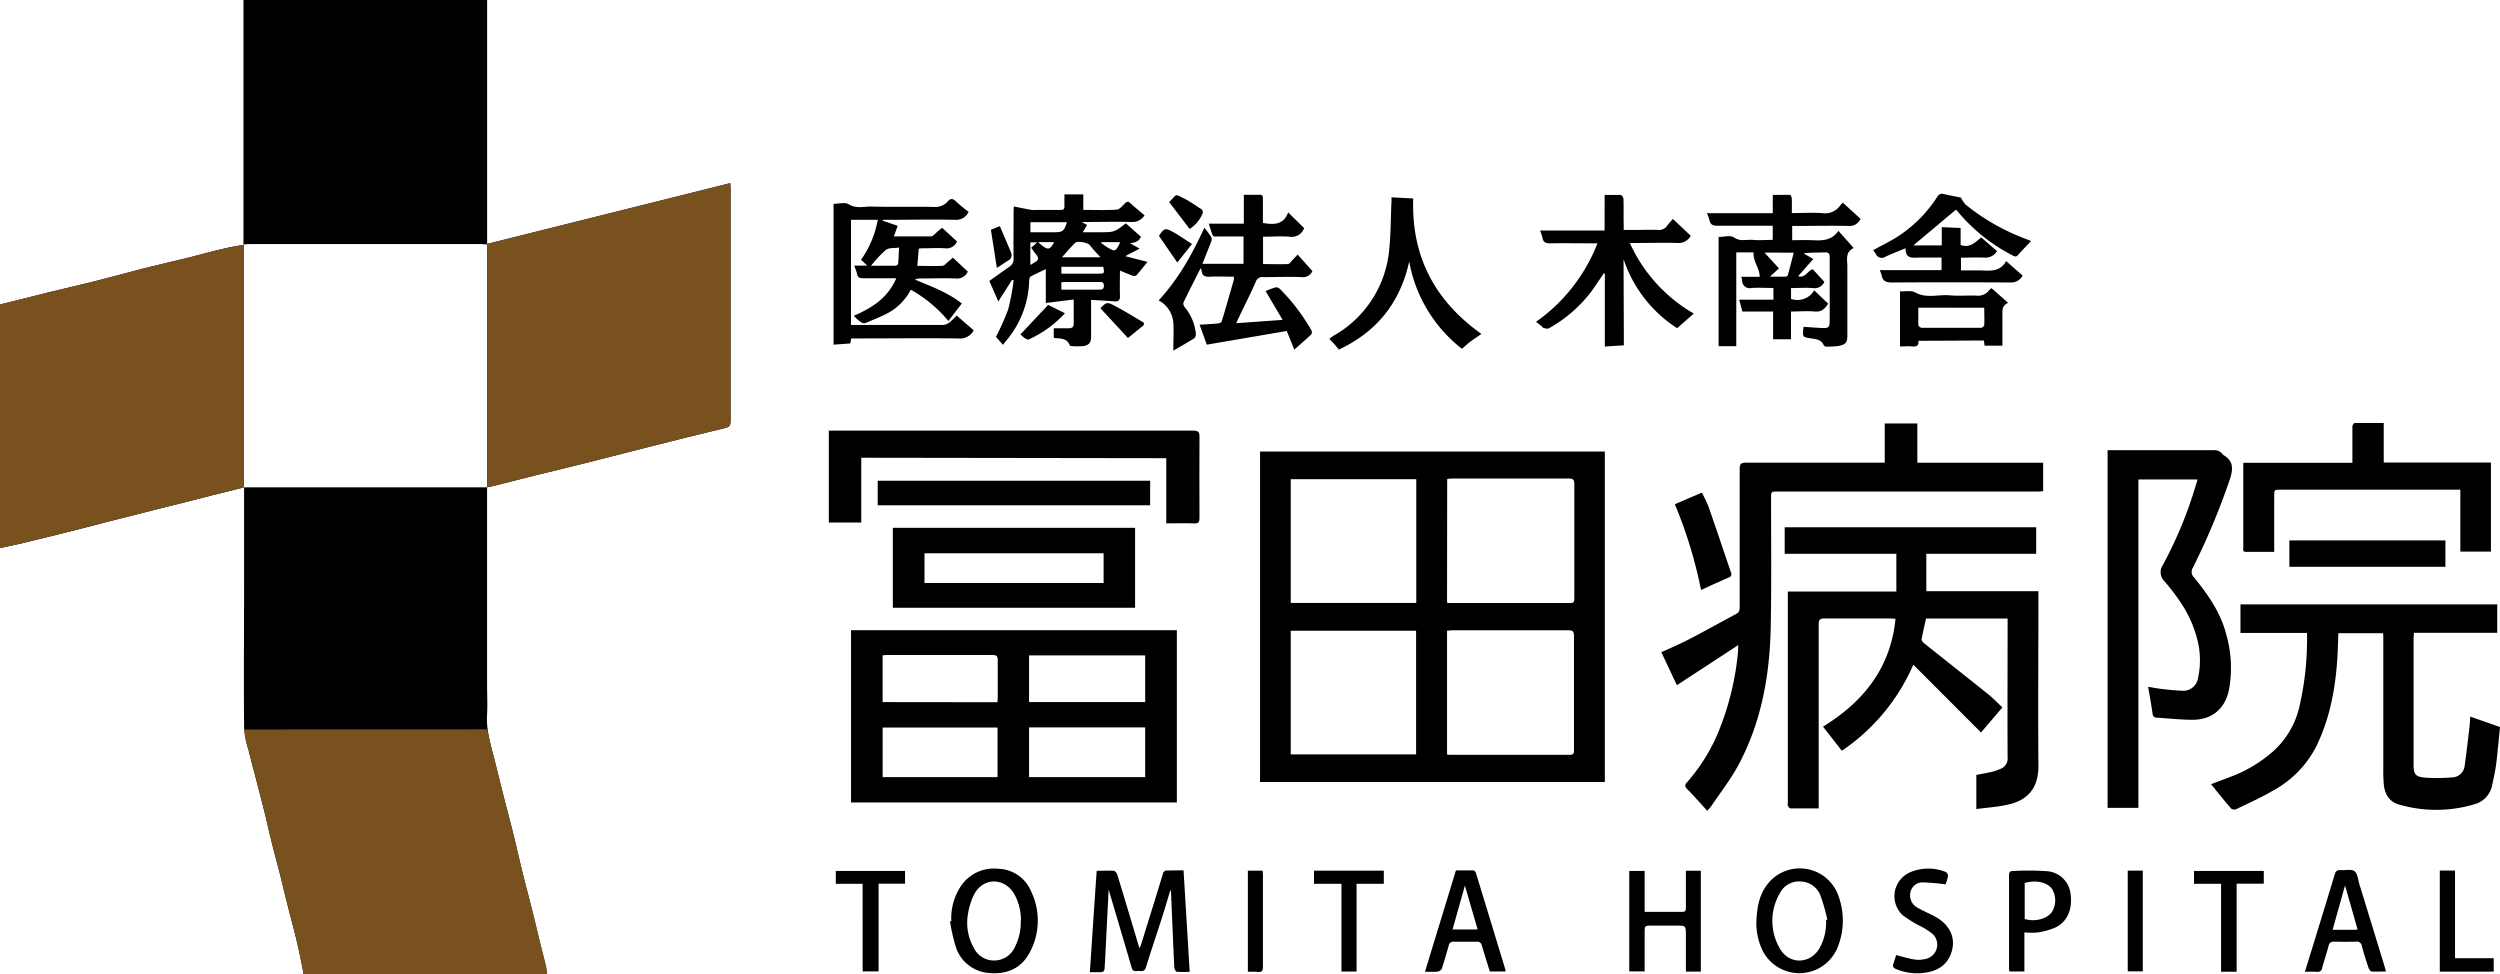 <svg xmlns="http://www.w3.org/2000/svg" viewBox="0 0 559.76 218.15"><defs><style>.cls-1{fill:#79511e;}</style></defs><g id="レイヤー_2" data-name="レイヤー 2"><g id="レイヤー_1-2" data-name="レイヤー 1"><path d="M109.07,0V54.61L163.51,41c0,.56.07.88.07,1.21q0,26,0,52c0,1-.19,1.38-1.24,1.63-5.88,1.39-11.73,2.88-17.59,4.36-4.35,1.09-8.69,2.23-13,3.32-3.92,1-7.85,1.92-11.77,2.89l-9.7,2.45c-.4.1-.8.15-1.2.23l0,0V54.73c-.49,0-.89-.08-1.29-.08l-51.5,0c-.59,0-1.19,0-1.78.08l0,0c0-.19,0-.37,0-.56q0-27.12,0-54.23Z"/><path d="M109.06,109.06q0,22.11,0,44.22c0,2.23.12,4.47,0,6.69-.22,3.37.74,6.51,1.53,9.7.67,2.72,1.36,5.43,2.05,8.15s1.46,5.55,2.15,8.33c.82,3.29,1.56,6.61,2.37,9.9.66,2.64,1.38,5.26,2,7.9.52,2,1,4.09,1.49,6.13s1.07,4.21,1.58,6.32a16.73,16.73,0,0,1,.22,1.75H68c-.48-2.35-.91-4.7-1.45-7-.66-2.78-1.42-5.54-2.12-8.32-.5-2-1-4-1.47-6-.67-2.66-1.4-5.32-2.07-8-.52-2.08-1-4.17-1.48-6.25-.69-2.78-1.42-5.55-2.13-8.32-.54-2.1-1.13-4.2-1.63-6.31a24,24,0,0,1-1-5.1c-.09-10.61,0-21.23,0-31.84q0-11,0-21.9l0,0q11.92,0,23.87,0h30.69Z"/><path d="M0,68.17l11.16-2.78c3.3-.8,6.62-1.56,9.91-2.38,3.82-1,7.62-2,11.44-3,3.3-.82,6.61-1.57,9.91-2.39,2.64-.66,5.26-1.41,7.91-2,1.39-.34,2.82-.55,4.23-.82l0,0v54.34l0,0-7.32,1.83c-3.76,1-7.51,1.91-11.28,2.85l-11.83,3c-3.84,1-7.66,2-11.5,2.94-2.73.68-5.47,1.32-8.2,2L0,122.71Z"/><path d="M359.33,101.1v74h-77.2v-74ZM324,141.23v27.71a4.37,4.37,0,0,0,.52.06c9,0,18,0,27,0,.91,0,.9-.45.9-1.12,0-8.49,0-17,0-25.47,0-1.06-.33-1.3-1.32-1.29-8.72,0-17.43,0-26.15,0C324.67,141.16,324.35,141.2,324,141.23Zm0-6.28a3.15,3.15,0,0,0,.45.07c9,0,18.1,0,27.15,0,.8,0,.9-.35.9-1q0-12.8,0-25.59c0-.94-.19-1.28-1.21-1.28-8.76,0-17.51,0-26.26,0-.35,0-.7.07-1,.1ZM289,141.22v27.7h28.07v-27.7ZM317.11,135v-27.7H289V135Z"/><path d="M442.51,181.15v-7.64c1.29-.25,2.46-.45,3.6-.72a12.39,12.39,0,0,0,1.68-.59,2.48,2.48,0,0,0,1.72-2.65c-.05-10,0-20,0-30v-1.06H431.25c-.34,1.52-.72,3.1-1,4.69,0,.27.35.68.64.91,4.77,3.8,9.56,7.57,14.32,11.39,1.07.86,2,1.87,3.14,2.91L443.56,164,428.4,148.83a44.83,44.83,0,0,1-16,19.27l-4.22-5.4c9.07-5.59,15.15-13.14,16.23-24.16-.47,0-.86-.07-1.26-.07-4.88,0-9.76,0-14.63,0-1.05,0-1.31.31-1.31,1.32q0,19.89,0,39.78V181c-2.19,0-4.26,0-6.33,0-.21,0-.45-.36-.58-.6a1.61,1.61,0,0,1,0-.66V132.45H424.6V124h-25v-5.94h56.31V124h-24.6v8.37h25.1v1.4c0,12.52-.1,25,0,37.55.06,5.41-2.66,7.93-6.87,8.85C447.26,180.68,444.84,180.84,442.51,181.15Z"/><path d="M263.5,141.11v38.56H190.55V141.11Zm-33.09,21.75V174h26V162.86ZM197.63,174h25.72V162.89H197.63Zm58.78-27.25h-26v10.45h26Zm-33.07,10.48c0-.44.06-.83.06-1.23,0-2.72,0-5.44,0-8.15,0-.92-.22-1.19-1.17-1.19-7.92,0-15.85,0-23.77,0a7.48,7.48,0,0,0-.84.08v10.46Z"/><path d="M516.54,141.71H501.65v-6.38h57.49v6.35H540.5c0,.41-.09.69-.09,1V171c0,2.41.34,2.93,2.75,3.13a40,40,0,0,0,5.79-.06,2.91,2.91,0,0,0,2.9-2.62c.43-3,.75-6,1.11-9,.07-.62.09-1.24.14-2l6.66,2.34c-.28,2.77-.52,5.54-.86,8.3-.2,1.55-.56,3.07-.87,4.6a5.5,5.5,0,0,1-4,4.39,29.93,29.93,0,0,1-16.83.08c-2.2-.61-3.22-2.29-3.45-4.47a33.15,33.15,0,0,1-.12-3.46V142.78c0-.33,0-.65-.06-1h-10c-.09,2.1-.12,4.17-.27,6.23-.49,6.72-1.75,13.26-4.81,19.36a23.35,23.35,0,0,1-9.51,9.63c-2.65,1.55-5.48,2.82-8.25,4.16a1.26,1.26,0,0,1-1.13-.08c-1.53-1.77-3-3.6-4.53-5.49,1.82-.71,3.55-1.34,5.25-2a31,31,0,0,0,8.08-4.88,19.1,19.1,0,0,0,6.36-10.13A66.7,66.7,0,0,0,516.54,141.71Z"/><path d="M382.27,181.55c-1.62-1.77-3-3.36-4.5-4.87-.57-.59-.58-1,0-1.57a40.19,40.19,0,0,0,6.89-11,62.1,62.1,0,0,0,4.5-18.33c0-.41,0-.81.07-1.36l-13.77,9c-1.2-2.56-2.32-4.94-3.48-7.38,2.17-1,4.33-1.92,6.4-3,3.49-1.82,6.93-3.75,10.41-5.6.7-.38.73-.92.73-1.58,0-10.28,0-20.56,0-30.84,0-1.13.3-1.43,1.43-1.43,9.91,0,19.81,0,29.72,0H422V94.82h7.3v8.79h28.17V110c-.39,0-.79.06-1.18.06H398.07c-1.52,0-1.52,0-1.52,1.49,0,9.65.11,19.3-.08,28.94-.22,10.75-2.09,21.2-7.22,30.79-1.75,3.25-4.07,6.2-6.14,9.29C382.88,180.84,382.61,181.14,382.27,181.55Z"/><path d="M492,107.35H478.79v73.53H471.9V100.8h1.23c7.45,0,14.9,0,22.35,0a2.39,2.39,0,0,1,2.15.87.84.84,0,0,0,.23.23c2.21,1.33,2.19,3,1.44,5.34A156,156,0,0,1,491,127.09a1.71,1.71,0,0,0,.23,2.16c3.13,3.86,6,7.91,7.24,12.82a27.09,27.09,0,0,1,.61,12.37c-.89,4.29-3.84,6.75-8.2,6.72-2.64,0-5.27-.31-7.91-.46a.93.93,0,0,1-1-.92c-.28-1.94-.63-3.88-1-6,1.12.18,2.16.38,3.2.5,1.4.16,2.81.32,4.22.36a3.34,3.34,0,0,0,3.75-2.78,18.75,18.75,0,0,0-.62-10.23c-1.32-4.37-3.94-8-6.83-11.42a2.88,2.88,0,0,1-.38-3.78,92.58,92.58,0,0,0,7.44-18.12C491.89,108,491.94,107.75,492,107.35Z"/><path d="M192.84,102.49V117h-7.26V96.42c.38,0,.77,0,1.16,0q40.22,0,80.44,0c1.05,0,1.4.24,1.39,1.35-.05,6.07,0,12.14,0,18.21,0,.91-.22,1.24-1.18,1.21-2-.07-4.09,0-6.26,0v-14.6Z"/><path d="M254.15,136.08H199.91v-17.9h54.24ZM207,123.88v6.66H247.1v-6.66Z"/><path d="M526.71,103.62V98.39c0-1,0-1.94,0-2.91,0-.27.32-.76.5-.77,2.15,0,4.3,0,6.52,0v8.86h24v19.94h-6.85V109.64H510.68c-1.48,0-1.48,0-1.48,1.54q0,5.52,0,11.06v1.33c-2.2,0-4.27,0-6.35,0-.79,0-.57-.65-.57-1.08q0-8.16,0-16.31v-2.55Z"/><path d="M401.2,47.71c2.3,0,4.5-.13,6.68,0a4.2,4.2,0,0,0,4.27-1.87,3.27,3.27,0,0,1,.49-.45L416.58,49a2.67,2.67,0,0,1-2.72,1.59c-3.73-.09-7.45,0-11.18,0h-1.4v3.19c1.49,0,3-.06,4.45,0,2.24.13,4.4.11,5.9-2.09l3.42,3.85c-1.95.92-1.42,2.6-1.42,4.1,0,5.1,0,10.21,0,15.31,0,1.73-.29,2.18-2,2.51a16.09,16.09,0,0,1-2.78.14.66.66,0,0,1-.51-.31c-.52-1.2-1.62-1.35-2.68-1.5-2.12-.3-2.12-.28-1.84-2.61l3.49.23c2.32.14,2.37.08,2.37-2.24,0-4.51,0-9,0-13.52,0-.89-.25-1.17-1.14-1.14-1.55.07-3.1,0-4.72.21L406,58l-3.4,3.85c1.6.47,2.06-1.13,3.25-1.6l2.64,2.87a2.42,2.42,0,0,1-2.6,1.38c-1.59-.13-3.19,0-4.87,0v2.43A4.34,4.34,0,0,0,406.21,65L409.33,68c-.74,1.15-1.5,1.89-3,1.75-1.73-.16-3.48,0-5.32,0v6.21h-4V69.76h-6.89c-.24-.91-.45-1.72-.7-2.66h7.66V64.48c-1.65,0-3.29-.11-4.91,0a1.69,1.69,0,0,1-2.1-1.63c0-.26-.11-.5-.19-.88H394c0-2-1.57-3.5-1.35-5.46h-3.89v21H384.8V53.06c1.18,0,2.67-.45,3.45.1,1.43,1,2.8.42,4.17.55s3,0,4.5,0V50.55h-3.15c-3,0-6.11,0-9.16,0-1,0-1.63-.18-1.84-1.23a14.59,14.59,0,0,0-.58-1.58h14.74V43.63c1.35,0,2.6,0,3.84,0,.15,0,.4.47.41.74C401.23,45.43,401.2,46.48,401.2,47.71Zm-6.13,8.85,3.24,3.53-2,1.85c1.34,0,2.41,0,3.47,0,.18,0,.47-.15.51-.28.46-1.65.88-3.32,1.34-5.09Z"/><path d="M210.94,51l3.35,3.07a2.52,2.52,0,0,1-2.68,1.52c-1.55-.11-3.12,0-4.69,0-.4,0-.79,0-1.2.08-.11,1.31-.21,2.52-.33,3.86,1.92,0,3.73.08,5.54,0,.5,0,1-.63,1.43-1,.32-.25.62-.52,1-.84l3.34,3.13A2.64,2.64,0,0,1,214,62.35c-2.64-.1-5.29,0-7.93,0a2.63,2.63,0,0,0-1.21.25c3.56,1.52,7.22,2.77,10.49,5.35l-3,3.92a29.84,29.84,0,0,0-8.42-7,12.5,12.5,0,0,1-5.1,5.21c-1.63.87-3.37,1.54-5.09,2.26a1.1,1.1,0,0,1-.87-.15,7.19,7.19,0,0,1-1.68-1.5c4.15-1.78,7.58-4,9.5-8.39h-3.83c-1.23,0-2.46,0-3.68,0-.73,0-1.11-.19-1.27-.9s-.38-1.18-.63-1.93h2.91l-1.4-1.31a22.26,22.26,0,0,0,3.75-8.95h-6V72.75h4.83c5.29,0,10.58,0,15.87,0a2.58,2.58,0,0,0,1.35-.55,18.81,18.81,0,0,0,1.62-1.54l3.8,3.29a3.38,3.38,0,0,1-3.35,1.83c-7.82-.09-15.64,0-23.46,0-.18,0-.37,0-.61,0l-.21,1.12-3.74.27V45.64c1.15,0,2.54-.42,3.36.09,1.74,1.07,3.47.48,5.17.52,4.62.13,9.24,0,13.86.08a3.69,3.69,0,0,0,3.15-1.2c.56-.66,1.09-.79,1.82-.07a36.18,36.18,0,0,0,2.87,2.37,3,3,0,0,1-2.91,1.79c-5.18-.12-10.36,0-15.53,0h-.74l-.05.2L201,50.56l-.86,2.37c2.86,0,5.57,0,8.27,0,.48,0,1-.63,1.41-1S210.54,51.32,210.94,51Zm-15.89,8.5c1.89,0,3.66,0,5.43,0,.22,0,.6-.27.61-.44.11-1.12.14-2.26.21-3.64-1.13.19-2.3,0-3,.57A26.8,26.8,0,0,0,195.05,59.48Z"/><path d="M240.4,67.06l-6.24.78V60.26c-1.25.6-2.36,1.08-3.41,1.67-.22.13-.3.64-.32,1a21.61,21.61,0,0,1-5.38,13.64c-.14.16-.25.36-.45.65L223,75.42a55.42,55.42,0,0,0,2.75-6.19,51.43,51.43,0,0,0,1.21-6.48l-.36-.08-3.08,4.83-2-4.6c1.53-1.09,3-2.14,4.43-3.14a2.09,2.09,0,0,0,1-1.95c-.06-3.38,0-6.77,0-10.16,0-.37,0-.73.06-1.42,1.39.28,2.68.54,4,.78a5.65,5.65,0,0,0,1,0c1.82,0,3.65,0,5.47,0,.64,0,.87-.21.85-.83,0-.86,0-1.71,0-2.66h4.23V47c2.56,0,5,.1,7.45-.06.63,0,1.27-.82,1.81-1.35s.83-.56,1.38,0c1,.91,2,1.73,3.07,2.61a3.17,3.17,0,0,1-2.83,1.51c-3.63-.11-7.27,0-11.22,0l1.17.66L242.44,52h3.76c3.3,0,3.3,0,5.87-2l3.38,3C255,54.16,254,54.33,253,54.45l2.16,1.22-3.22,1.69,5,1.28c-.83,1-1.62,2-2.47,3a1,1,0,0,1-.87.09c-.9-.32-1.78-.71-2.84-1.15,0,2-.06,3.81,0,5.64.05,1-.32,1.33-1.27,1.26-1.66-.14-3.33-.22-5.19-.34v2.38c0,1.94,0,3.88,0,5.82,0,1.4-.49,2-1.86,2.16a16.82,16.82,0,0,1-2.46,0c-.16,0-.43-.09-.47-.2-.56-1.52-1.89-1.49-3.15-1.59a3,3,0,0,1-.42-.09V73.5c1.1,0,2.2,0,3.3,0,.71,0,1.17-.21,1.17-1C240.41,70.79,240.4,69.05,240.4,67.06Zm6-9.46c-.51-.55-.91-1-1.29-1.4s-.77-.91-1.15-1.37-2.72-1-3.27-.43c-1,1-1.88,2.05-2.92,3.2Zm-7.53-7.85h-8.16V52h5.38C237.93,52,238.29,51.74,238.88,49.75Zm-1.22,15.1c2.88,0,5.69,0,8.51,0,.67,0,1-.1,1-.9s-.45-.81-1-.81h-7.7a7.27,7.27,0,0,0-.83.09Zm0-3.58h8.27c1.36,0,1.38,0,1.11-1.54h-9.38Zm-5.42-7H230.7v5.08c.39-.24.65-.43.94-.58.93-.46,1-1.05.33-1.83-.38-.43-.69-.93-1.08-1.46Zm14.41-.06-.1.21c.45.3.89.64,1.35.92,1.79,1.08,1.88,1,2.83-.87,0,0,0-.13,0-.26Zm-10.64,0h-3.57C234.55,56.11,235,56.12,236,54.26Z"/><path d="M283.37,65.17a21.32,21.32,0,0,1,2.24-.83,1.18,1.18,0,0,1,.92.31,43.53,43.53,0,0,1,7.08,9.28,1,1,0,0,1,0,.94c-1.21,1.14-2.47,2.22-3.81,3.41l-1.69-4.17-17.9,3.06-1.62-4.47c1.47-.09,2.81-.15,4.13-.28.3,0,.77-.25.83-.47.94-3.09,1.83-6.2,2.71-9.31a2.93,2.93,0,0,0,0-.69c-1.82,0-3.6-.08-5.36,0-1.13.07-1.78-.21-1.85-1.4a1.54,1.54,0,0,0-.24-.48c-1.3,2.57-2.6,5.11-3.84,7.68a1.26,1.26,0,0,0,.28,1,11.06,11.06,0,0,1,2.51,6,1.29,1.29,0,0,1-.37,1c-1.46.93-3,1.77-4.68,2.77,0-2.38.13-4.37,0-6.34a6.22,6.22,0,0,0-3.28-4.92c4.35-4.71,7.43-10.14,10.23-16.27A22.32,22.32,0,0,1,271.16,53a1.28,1.28,0,0,1,.07,1c-.63,1.66-1.32,3.31-2,5.07h9.2V52.94c-1.73,0-3.43,0-5.13,0-2,0-1.6.31-2.26-1.64-.12-.35-.22-.7-.38-1.22h7.84V43.61c1.28,0,2.42,0,3.57,0,.74,0,.71.47.7,1v5.31c2.47.44,4.66.42,5.65-2.37L292,51.08A2.94,2.94,0,0,1,288.75,53c-1.95-.15-3.92,0-5.95,0v6.13c1.86,0,3.7.06,5.53,0,.4,0,.78-.61,1.15-1s.66-.69,1.07-1.13c1.1,1.23,2.16,2.41,3.3,3.7a2.28,2.28,0,0,1-2.4,1.35c-2.86-.13-5.73,0-8.6,0a1.51,1.51,0,0,0-1.66,1c-1.2,2.72-2.54,5.38-3.82,8.06-.16.33-.3.66-.57,1.26l10.38-.75Z"/><path d="M363.59,77.32l-4.26.27V61.26l-.23-.06c-.86,1.26-1.7,2.54-2.59,3.79a30.33,30.33,0,0,1-9.74,8.53c-.28.16-.78,0-1.17-.1-.15,0-.26-.26-.4-.37l-1.28-1a37.56,37.56,0,0,0,8.23-7.84,38.51,38.51,0,0,0,5.53-9.73c-.45,0-.79,0-1.13,0-3.17,0-6.34-.05-9.5,0-1,0-1.51-.27-1.69-1.25a13.67,13.67,0,0,0-.53-1.62h14.45V43.64c1.28,0,2.43,0,3.56,0,.25,0,.64.56.66.87.07,1.9,0,3.8.05,5.7,0,.37,0,.73,0,1.27h2.71c1.64,0,3.28-.06,4.91,0a2.23,2.23,0,0,0,2.16-1c.33-.48.76-.9,1.24-1.46,1.36,1.28,2.67,2.51,4,3.78a3.08,3.08,0,0,1-2.81,1.61c-3.31-.11-6.63,0-9.94,0-.25,0-.5,0-.89,0a34.75,34.75,0,0,0,14.32,15.8l-3.73,3.27a29.3,29.3,0,0,1-12-15.47Z"/><path d="M257.52,107.64v5.5h-61v-5.5Z"/><path d="M420.89,60.48h13.83V57.67h-4c-.26,0-.52,0-.78,0-1.53,0-3.33.47-3.27-2.09-1.64.69-3.1,1.23-4.49,1.89a1.46,1.46,0,0,1-2.2-.66,7.43,7.43,0,0,0-.57-.78c1.74-1,3.47-1.82,5.11-2.82a29.69,29.69,0,0,0,9.22-9.11,1.24,1.24,0,0,1,1.54-.64c1.37.33,2.76.57,3.77.77a7.36,7.36,0,0,0,1,1.53,48.19,48.19,0,0,0,13.81,7.84l.9.37c-1,1.08-2,2.07-2.93,3.13-.46.54-.8.29-1.25.07a39.63,39.63,0,0,1-12.28-9.85c-.17-.2-.35-.38-.35-.38l-9.54,8h6.36V50.86l4.22.19v3.8c2,.75,3.24-.54,4.6-1.7l3.55,3.07a3,3,0,0,1-2.73,1.47c-1.74-.1-3.5,0-5.34,0v2.86h1.58c1,0,1.94,0,2.9,0,2.13.08,4.3.33,5.63-2.09l3.69,3.24a2.86,2.86,0,0,1-2.61,1.55q-13.35-.08-26.69,0c-1.26,0-2-.31-2.24-1.52A11.84,11.84,0,0,0,420.89,60.48Z"/><path d="M311.57,44.18l4.86.26c-.46,12.91,4.81,22.91,15.27,30.33-.69.47-1.46,1-2.19,1.51s-1.43,1.19-2.17,1.82a31.87,31.87,0,0,1-11.81-19.55c-2,9.07-7.1,15.66-15.77,19.73-.27-.35-.6-.79-1-1.22s-.7-.76-1.11-1.2c.34-.25.62-.49.93-.68a24.67,24.67,0,0,0,12.49-19.51c.34-3.32.32-6.68.46-10C311.59,45.21,311.57,44.77,311.57,44.18Z"/><path d="M265,194.87c.46,7.6.91,15.08,1.38,22.71a24.45,24.45,0,0,1-2.86,0c-.24,0-.58-.6-.59-.94-.27-5.61-.49-11.23-.73-16.85a.7.7,0,0,0-.16-.47c-.55,1.82-1.07,3.65-1.65,5.46-1.27,4-2.6,7.91-3.84,11.88-.32,1-1,.72-1.7.75s-1.22.15-1.47-.75c-1.57-5.43-3.19-10.85-4.79-16.27l-.36-1.23c-.28,5.6-.55,10.95-.82,16.3,0,.41-.09.82-.08,1.22,0,.71-.27,1-1,1s-1.4,0-2.31,0c.52-7.61,1-15.12,1.54-22.71,1.34,0,2.57-.06,3.79,0,.3,0,.71.54.83.91,1.61,5.26,3.18,10.54,4.75,15.8.06.18.12.36.21.66.14-.32.25-.53.32-.75,1.64-5.29,3.29-10.57,4.9-15.87a.94.94,0,0,1,1.1-.81C262.58,194.91,263.73,194.87,265,194.87Z"/><path d="M547.54,121v5.91H512.6V121Z"/><path d="M213,206.27a13.07,13.07,0,0,1,2-7.64,8.88,8.88,0,0,1,8.5-4.11,8.22,8.22,0,0,1,7.39,5.11,15,15,0,0,1-.45,13.84c-1.87,3.41-5.06,4.71-8.85,4.4A8.45,8.45,0,0,1,214,212a43,43,0,0,1-1.29-5.71Zm15.59-.18A11.94,11.94,0,0,0,227,200c-2.26-3.57-6.88-3.51-8.86.21a15.14,15.14,0,0,0-1.42,4.53,11.3,11.3,0,0,0,1.29,7.44,5,5,0,0,0,4.57,2.88,5.05,5.05,0,0,0,4.58-2.86A12.12,12.12,0,0,0,228.55,206.09Z"/><path d="M393.25,206.71c.11-3.93.79-6.68,2.71-9a9.16,9.16,0,0,1,15.61,2.71,16,16,0,0,1-.19,11.86,9.23,9.23,0,0,1-16.92.16A14.34,14.34,0,0,1,393.25,206.71Zm15.61-.72.29-.09a42.74,42.74,0,0,0-1.51-5.29,4.87,4.87,0,0,0-4.43-3.24,4.8,4.8,0,0,0-4.7,2.63,12.25,12.25,0,0,0,0,12.36c2.06,3.67,6.77,3.57,8.89-.05A11.81,11.81,0,0,0,408.86,206Z"/><path d="M368.24,204.17c3,0,5.74,0,8.49,0,.71,0,.75-.4.75-.94,0-2.34,0-4.69,0-7v-1.27h3.34v22.58h-3.34v-8.14c0-2.15,0-2.15-2.1-2.15s-4.09,0-6.14,0c-.79,0-1,.26-1,1,0,3,0,6.1,0,9.25H364.8V195h3.44Z"/><path d="M429.52,76.31c.18,1.18-.49,1.34-1.45,1.26s-1.71,0-2.65,0V65.23c1.18.06,2.52-.25,3.41.25,2.53,1.39,5.14.42,7.69.64,2,.18,4,0,6,.07A3.1,3.1,0,0,0,445.37,65a3.61,3.61,0,0,1,.53-.49l3.73,3.3c-1.31.56-1.3,1.54-1.28,2.59,0,2.3,0,4.61,0,7h-4l-.15-1.16Zm0-7.42c0,1.34,0,2.63,0,3.92a1,1,0,0,0,.7.58q6.69,0,13.38,0a.92.92,0,0,0,.68-.58c.07-1.28,0-2.57,0-3.91Z"/><path d="M319.06,217.58c2.34-7.67,4.62-15.12,6.93-22.7,1.28,0,2.58,0,3.87,0a.86.86,0,0,1,.58.51q3.33,10.88,6.63,21.75a1.41,1.41,0,0,1,0,.38h-3.49c-.61-2-1.24-3.9-1.8-5.86a1,1,0,0,0-1.11-.8c-1.71,0-3.42,0-5.13,0a1,1,0,0,0-1.17.88c-.47,1.72-1,3.43-1.53,5.12a1.24,1.24,0,0,1-.88.67C321.05,217.64,320.15,217.58,319.06,217.58Zm11.79-9.47L328,198.28l-2.77,9.83Z"/><path d="M516.08,217.58c.62-2,1.2-3.89,1.78-5.76,1.63-5.33,3.28-10.65,4.88-16,.22-.73.5-1.05,1.29-1,1.07.1,2.43-.29,3.14.24s.8,1.91,1.11,2.93q2.85,9.27,5.68,18.54c.09.28.14.57.25,1-1.12,0-2.14.05-3.16,0-.26,0-.6-.47-.71-.79-.55-1.62-1.07-3.25-1.51-4.9a1.13,1.13,0,0,0-1.34-1q-2.4.06-4.8,0c-.73,0-1.13.16-1.33,1-.41,1.65-1,3.27-1.42,4.92a1,1,0,0,1-1.17.84C517.93,217.54,517.08,217.58,516.08,217.58Zm11.8-9.46c-.94-3.29-1.85-6.49-2.82-9.86l-2.78,9.93h4.93Z"/><path d="M453.27,208.77v8.75h-3.34a5.55,5.55,0,0,1-.1-.61q0-10.44,0-20.89c0-.61.14-1,.81-1a62.73,62.73,0,0,1,7.88.06,5.73,5.73,0,0,1,5.1,5.15c.44,3.32-.73,6.14-3.34,7.41a16.19,16.19,0,0,1-4,1.14A16.85,16.85,0,0,1,453.27,208.77Zm.07-3c2.33.68,4.94,0,6.06-1.53a4.94,4.94,0,0,0,.08-5.17c-1.08-1.53-3.58-2.1-6.14-1.37Z"/><path d="M380.87,132.11A100,100,0,0,0,375,112.9l6.05-2.6a31,31,0,0,1,1.52,3.21c1.7,4.87,3.33,9.76,5,14.65a.8.8,0,0,1-.49,1.15C385,130.19,383,131.12,380.87,132.11Z"/><path d="M424.54,213.84c1.45.37,2.78.78,4.15,1a6.26,6.26,0,0,0,2.32-.1,3.28,3.28,0,0,0,1.74-5.6,14.65,14.65,0,0,0-2.78-1.78A26.66,26.66,0,0,1,426,204.9a5.83,5.83,0,0,1,1.64-9.57,10.4,10.4,0,0,1,8-.1,1.06,1.06,0,0,1,.54.87,13.26,13.26,0,0,1-.55,1.91,50.69,50.69,0,0,0-5.15-.44,2.75,2.75,0,0,0-2.73,2.24,3.08,3.08,0,0,0,1.67,3.46c1.15.67,2.38,1.2,3.57,1.81,3.67,1.87,5.14,5.11,3.8,8.56-1.08,2.79-3.41,3.89-6.19,4.21a12.09,12.09,0,0,1-6.11-.9c-.53-.23-.76-.5-.57-1.09S424.38,214.45,424.54,213.84Z"/><path d="M303.74,197.88v19.65h-3.38V197.89h-6.15v-2.95h15.63v2.94Z"/><path d="M506.87,195v2.85h-6.08v19.72h-3.48V197.89h-6.06V195Z"/><path d="M193.14,197.88h-6V195h15.5v2.86h-5.92V217.5h-3.57Z"/><path d="M546.28,194.92h3.41v19.63h8.66v3H546.28Z"/><path d="M476.41,194.94h3.37v22.55h-3.37Z"/><path d="M279.4,217.59V194.94h3.31c0,.34.07.66.07,1,0,6.84,0,13.68,0,20.52,0,.86-.19,1.25-1.11,1.16C281,217.53,280.22,217.59,279.4,217.59Z"/><path d="M256.09,72.8l-3.54,2.88L246.38,69c1.4-1.38,1.46-1.46,3.33-.47,2.18,1.16,4.28,2.48,6.41,3.73Z"/><path d="M234.69,68.27l3.75,1.87A25,25,0,0,1,230.35,76c-.22.11-.67-.14-.94-.32a7.67,7.67,0,0,1-.93-.81Z"/><path d="M261.8,45.28a.08.08,0,0,1,0-.06c1.89-1.84,1.06-1.89,3.54-.66,1.22.61,2.32,1.44,3.48,2.17a.89.89,0,0,1,.33,1.31,7.38,7.38,0,0,1-2.78,3.22Z"/><path d="M259.51,52.83s0,0,0-.06c1.18-1.7,1.33-1.8,3.08-.86,1.42.77,2.74,1.73,4.3,2.73-1.16,1.47-2.18,2.75-3.29,4.14C262.17,56.66,260.85,54.75,259.51,52.83Z"/><path d="M223.2,60c-.46-3-.89-5.7-1.33-8.56l2-.81c.86,2,1.69,3.94,2.49,5.87a1.35,1.35,0,0,1-.6,1.81C224.9,58.85,224.09,59.42,223.2,60Z"/><path class="cls-1" d="M109.07,54.61,163.51,41c0,.56.07.88.07,1.21q0,26,0,52c0,1-.19,1.38-1.24,1.63-5.88,1.39-11.73,2.88-17.59,4.36-4.35,1.09-8.69,2.23-13,3.32-3.92,1-7.85,1.92-11.77,2.89l-9.7,2.45c-.4.1-.8.15-1.2.23l0,0V54.73"/><path class="cls-1" d="M109.11,163.29a64.94,64.94,0,0,0,1.53,6.34c.67,2.72,1.36,5.43,2,8.15s1.46,5.55,2.15,8.33c.81,3.3,1.56,6.61,2.37,9.9.65,2.64,1.38,5.27,2.05,7.9.51,2,1,4.09,1.49,6.14s1.07,4.2,1.58,6.31a17.07,17.07,0,0,1,.22,1.75H68c-.48-2.34-.91-4.7-1.46-7-.65-2.79-1.41-5.55-2.11-8.33-.5-2-1-4-1.47-6-.68-2.67-1.4-5.33-2.07-8-.52-2.07-1-4.17-1.48-6.25-.69-2.78-1.42-5.55-2.13-8.32-.55-2.1-1.13-4.19-1.63-6.31a19,19,0,0,1-1-4.57"/><path class="cls-1" d="M0,68.17l11.16-2.78c3.3-.8,6.62-1.56,9.91-2.38,3.82-1,7.62-2,11.44-3,3.3-.82,6.61-1.57,9.91-2.39,2.64-.66,5.26-1.41,7.91-2,1.39-.34,2.82-.55,4.23-.82l0,0v54.34l0,0-7.32,1.83c-3.76,1-7.51,1.91-11.28,2.85l-11.83,3c-3.84,1-7.66,2-11.5,2.94-2.73.68-5.47,1.32-8.2,2L0,122.71Z"/></g></g></svg>